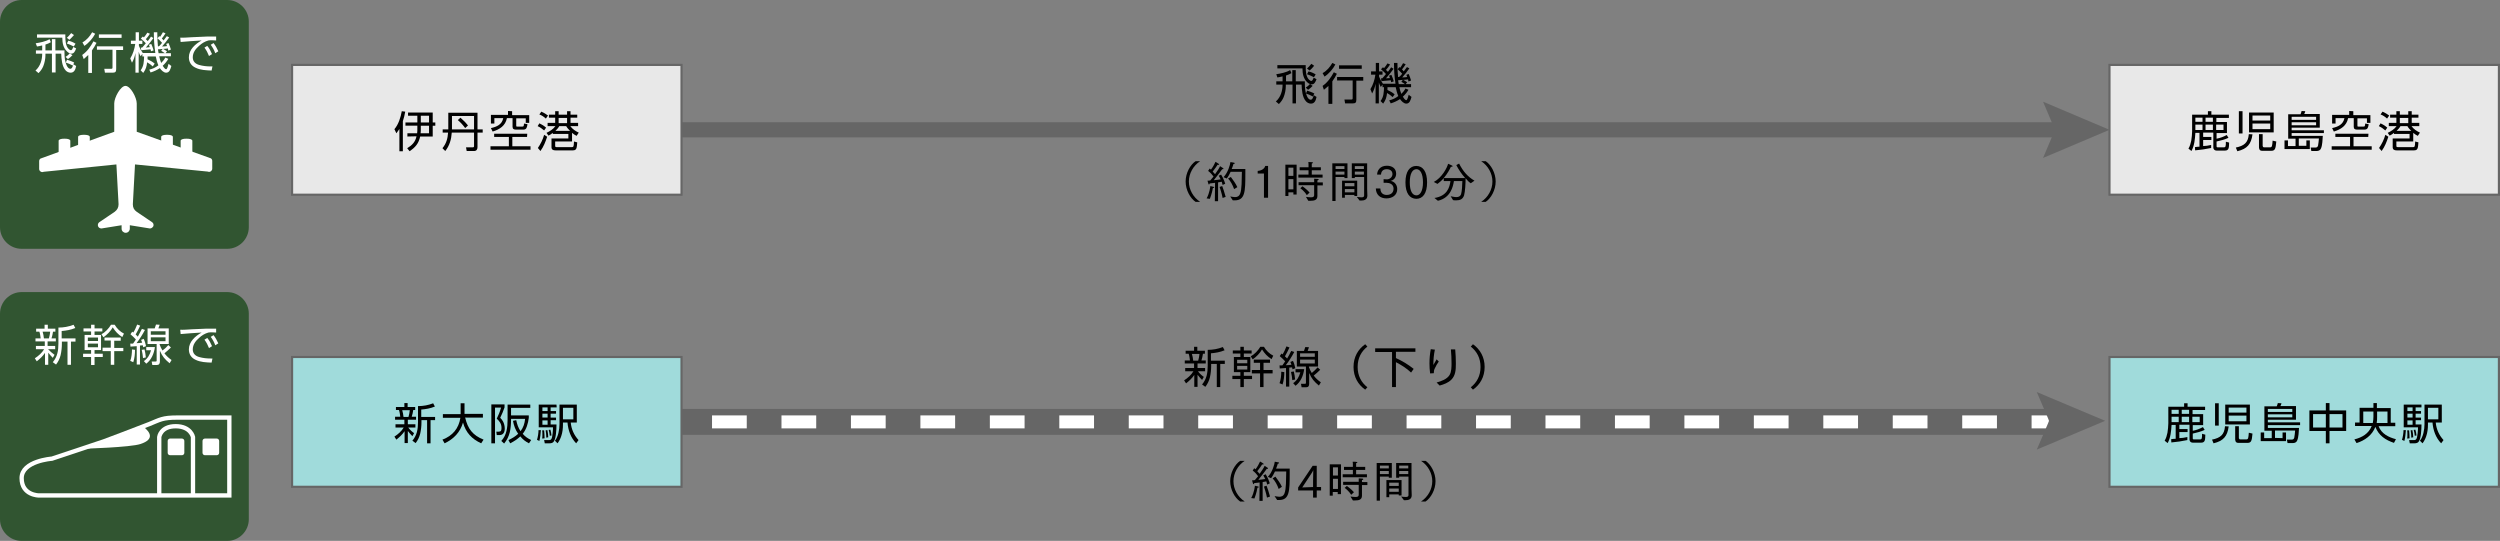 <?xml version="1.0" encoding="utf-8"?>
<svg version="1.1" id="base" xmlns="http://www.w3.org/2000/svg" xmlns:xlink="http://www.w3.org/1999/xlink" x="0px" y="0px" width="1155.5px" height="250px" preserveAspectRatio="xMinYMid" viewBox="0 0 1155.5 250" style="enable-background:new 0 0 1155.5 250;" xml:space="preserve">
<rect x="0" y="0" width="1155.5" height="250" fill="#808080" stroke="none"/>
<style type="text/css">
	.st0{fill:none;stroke:#666666;stroke-width:12;stroke-miterlimit:10;}
	.st1{fill:none;stroke:#FFFFFF;stroke-width:6;stroke-miterlimit:10;}
	.st2{fill:none;stroke:#FFFFFF;stroke-width:6;stroke-miterlimit:10;stroke-dasharray:16.051,16.051;}
	.st3{fill:#315531;}
	.st4{fill:#FFFFFF;}
	.st5{fill:none;stroke:#333333;stroke-width:2;stroke-miterlimit:10;}
	.st6{fill:none;stroke:#FFFFFF;stroke-width:2;stroke-miterlimit:10;}
	.st7{fill:#E8E8E8;stroke:#666666;stroke-miterlimit:10;}
	.st8{fill:none;stroke:#666666;stroke-width:7;stroke-miterlimit:10;}
	.st9{fill:#666666;}
	.st10{fill:#A0DBDB;stroke:#666666;stroke-miterlimit:10;}
</style>
<g>
	<line class="st0" x1="305" y1="195" x2="947" y2="195"/>
	<g>
		<g>
			<line class="st1" x1="305" y1="195" x2="313" y2="195"/>
			<line class="st2" x1="329.1" y1="195" x2="931" y2="195"/>
			<line class="st1" x1="939" y1="195" x2="947" y2="195"/>
		</g>
	</g>
	<g>
		<g>
			<path class="st3" d="M115,105c0,5.5-4.5,10-10,10H10c-5.5,0-10-4.5-10-10V10C0,4.5,4.5,0,10,0h95c5.5,0,10,4.5,10,10V105z"/>
		</g>
		<g>
			<path class="st4" d="M21,23.3h3v-5.2h1.6v5.2h4.2c0,0.3,0,0.7,0,1c0,2.1,0.2,4.2,1,5.9c0.4,0.9,1,1.6,1.7,1.6
				c0.9,0,1.2-1.4,1.4-2.1l1.3,0.8c-0.3,1.5-0.8,3.1-2.6,3.1c-0.9,0-1.8-0.5-2.3-1.1c-1.7-1.9-1.9-5.2-2-7.7h-2.6v8.7H24v-8.7h-3
				v0.8c0,1.6-0.4,3.5-1,5c-0.5,1.2-1.2,2.2-2.2,3.2l-1.4-1.2c2.3-2,3.1-5.1,3.1-7.7v-0.1h-2.9v-1.5h2.9V21
				c-0.8,0.2-1.6,0.4-2.4,0.5L16.5,20c2-0.3,4.6-0.8,6.4-1.9l0.6,1.4c-0.8,0.5-1.6,0.8-2.5,1.1V23.3z M33.5,25.5
				c-0.6,0.7-1.4,1.3-2.1,1.8l-1.1-1c0.8-0.5,1.4-1,2-1.7c-0.5-0.1-0.9-0.4-1.2-0.7c-1.9-1.7-2.3-4.1-2.3-6.5H17.1v-1.5h13.1
				c0,0.3,0,0.6,0,0.9c0,1.8,0.1,4.4,1.5,5.8c0.3,0.3,0.7,0.6,1.1,0.6c0.5,0,0.8-0.8,1.1-1.5l1.3,0.7c-0.5,1.3-1,2.4-2.2,2.4
				c-0.3,0-0.5,0-0.8-0.1L33.5,25.5z M33.6,30.3c-1.3-0.7-1.8-0.9-3.2-1.4l0.6-1.3c1.1,0.3,2.2,0.8,3.3,1.3L33.6,30.3z M34.1,21.5
				c-1.1-0.6-2.1-1-3.2-1.4l0.7-1.3c1.2,0.3,2.2,0.7,3.3,1.4L34.1,21.5z M32.1,18.4l-1.2-0.9c0.7-0.7,1.4-1.4,2-2.2l1.3,0.9
				C33.6,16.9,32.8,17.7,32.1,18.4z"/>
			<path class="st4" d="M38.7,27.3L38,25.4c2.3-1.6,3.9-3.9,5.2-6.3l1.4,0.7c-0.6,1.2-1.3,2.4-2.1,3.5v10.4h-1.7v-8.3
				C40.1,26,39.5,26.6,38.7,27.3z M39,21.2l-0.9-1.6c2-1.1,3.4-2.8,4.5-4.7l1.4,0.7C42.9,17.7,41,19.9,39,21.2z M56.9,23.1h-3.2V32
				c0,1.3-0.5,1.6-1.8,1.6h-3.4l-0.3-1.8h3.2c0.4,0,0.6-0.1,0.6-0.6V23h-7.2v-1.6h12.1V23.1z M56.2,17.5H45.7v-1.6h10.5V17.5z"/>
			<path class="st4" d="M74.9,19.8c-0.6-0.7-1.4-1.5-2.1-2.1l0.8-1c0.1,0.1,0.3,0.2,0.4,0.3c0.5-0.7,0.9-1.4,1.3-2.1l1.2,0.5
				c-0.5,0.8-1.1,1.7-1.7,2.4c0.3,0.3,0.6,0.6,0.8,0.9c0.5-0.7,1-1.3,1.5-2l1.1,0.6c-1,1.5-2.1,2.8-3.3,4.2c0.8,0,1.6-0.1,2.3-0.2
				c-0.1-0.4-0.3-0.7-0.4-1l1.1-0.4c0.4,0.9,0.8,2,1.1,3l-1.2,0.5c-0.1-0.3-0.1-0.7-0.2-1c-0.7,0.1-1.6,0.2-2.2,0.2
				c0.4,0.2,1.4,0.9,1.8,1.1l-0.7,0.9H79V26h-5.4c0.2,1.1,0.5,2.1,0.9,3.1c0.8-0.8,1.4-1.5,1.9-2.5l1.4,0.6
				c-0.7,1.2-1.5,2.2-2.6,3.2c0.3,0.5,1,1.6,1.6,1.6c0.5,0,0.9-1.7,1.1-2.5l1.3,1c-0.4,1.4-0.8,3.1-2.4,3.1c-1.2,0-2.3-1.2-2.9-2.1
				c-1.4,0.9-2.7,1.5-4.3,2L69,32.2c1.6-0.4,2.9-1,4.2-2c-0.6-1.4-0.9-2.6-1.2-4.1h-3.8c0,0.4,0,0.9,0,1.3c1.3,0.6,2.2,1.1,3.3,2
				l-0.9,1.3c-0.7-0.7-1.7-1.4-2.6-1.9c-0.2,1.9-0.6,3.3-1.8,4.9L65,32.5c1.5-2,1.5-4,1.6-6.4h-0.8v-1.2L65,26
				c-0.4-0.7-0.7-1.3-0.9-2.1v9.7h-1.5v-9.1c-0.3,1.6-0.8,3.1-1.6,4.5l-0.8-2c1.2-1.9,2-4.4,2.3-6.7h-2v-1.5h2.2v-3.9h1.5v3.9h1.6
				v1.5h-1.6v0.9c0.5,1.3,1,2.2,1.8,3.3l0,0h5.8c-0.5-3.2-0.7-6.4-0.7-9.6h1.6v0.6c0,2,0.1,4,0.3,5.9h0.4
				C73.9,21.1,74.4,20.4,74.9,19.8z M69.2,21.8c-0.1-0.4-0.2-0.7-0.4-1.1l1.1-0.4c0.5,1,0.8,2,1.1,3l-1.2,0.4
				c-0.1-0.3-0.1-0.6-0.2-0.9c-1.4,0.2-2.8,0.2-4.3,0.4L65.1,22c0.2,0,0.4,0,0.6,0c0.6-0.6,1.1-1.3,1.7-2c-0.7-0.8-1.5-1.5-2.3-2.2
				l0.9-0.9c0.2,0.1,0.3,0.2,0.5,0.4c0.6-0.7,1.1-1.4,1.6-2.2l1.2,0.5c-0.6,0.9-1.2,1.8-1.9,2.5c0.3,0.3,0.6,0.6,0.9,0.9
				c0.5-0.7,1.1-1.4,1.5-2.1l1.1,0.7c-0.9,1.3-2.5,3.3-3.5,4.4C67.9,21.9,68.6,21.9,69.2,21.8z M73,22.8c0.1,0.6,0.2,1.2,0.3,1.8
				h2.9c-0.5-0.4-1.2-0.8-1.7-1.1l0.7-0.9C74.4,22.7,73.7,22.8,73,22.8z"/>
			<path class="st4" d="M88.7,17.2c2.3-0.1,4.5-0.2,6.8-0.3c1.5,0,3,0,4.4,0v1.8c-0.7,0-1.4-0.1-2-0.1s-1,0-1.6,0.1
				c-1.7,0.5-3,1.3-4.3,2.5c-1.6,1.4-2.9,3.1-2.9,5.3c0,1.9,1.2,3,2.9,3.5c1.7,0.5,3.6,0.7,5.4,0.7c0.3,0,0.5,0,0.8,0l-0.4,1.9
				c-2.5-0.1-5.2-0.2-7.4-1.3c-2-0.9-3.1-2.6-3.1-4.8c0-3.6,3-6.2,5.9-7.8c-2.1,0.1-7.6,0.5-9.7,0.7l-0.2-2
				C84.6,17.5,86.8,17.3,88.7,17.2z M95.8,21.2c1,1.2,1.6,2.4,2.2,3.8l-1.4,0.9c-0.6-1.5-1.1-2.5-2.1-3.9L95.8,21.2z M98.7,19.9
				c1,1.3,1.5,2.3,2.2,3.8l-1.4,0.9c-0.6-1.6-1.1-2.5-2.1-3.9L98.7,19.9z"/>
		</g>
		<g>
			<g>
				<path class="st4" d="M63.2,60.9c0,0,0-10.4,0-13.1c0-2.7-2.9-8.1-5.2-8.1s-5.2,5.4-5.2,8.1c0,2.7,0,13.1,0,13.1L18.7,73.3
					c-0.4,0.3-0.6,0.7-0.6,1.2v3.6c0,0.5,0.3,1,0.7,1.2c0.4,0.3,0.9,0.3,1.4,0.1L53.8,76l1,18.4c0,1.5-0.6,2.6-1.8,3.5
					c-2.6,1.8-7.1,4.8-7.1,4.8c-0.6,0.4-0.8,1.2-0.6,1.8c0.2,0.7,0.9,1.1,1.6,1.1l9.3-1.5v1.6c0,1.1,0.9,1.9,1.9,1.9
					c1.1,0,1.9-0.9,1.9-1.9v-1.6l9.3,1.5c0.7,0,1.3-0.5,1.6-1.1c0.2-0.7,0-1.4-0.6-1.8c0,0-4.5-3-7.1-4.8c-1.3-0.9-1.8-2-1.8-3.5
					l1-18.4L96,79.3c0.5,0.2,1,0.2,1.4-0.1c0.4-0.3,0.7-0.7,0.7-1.2v-3.6c0-0.5-0.2-0.9-0.6-1.2L63.2,60.9z"/>
			</g>
			<path class="st4" d="M88.9,65v7.2h-5.4V65c0,0,0-0.9,2.7-0.9C88.9,64.1,88.9,65,88.9,65z"/>
			<path class="st4" d="M79.9,63.2v7.2h-5.4v-7.2c0,0,0-0.9,2.7-0.9C79.9,62.3,79.9,63.2,79.9,63.2z"/>
			<path class="st4" d="M27.1,65v7.2h5.4V65c0,0,0-0.9-2.7-0.9S27.1,65,27.1,65z"/>
			<path class="st4" d="M36.1,63.2v7.2h5.4v-7.2c0,0,0-0.9-2.7-0.9S36.1,63.2,36.1,63.2z"/>
		</g>
	</g>
	<g>
		<g>
			<path class="st3" d="M115,240c0,5.5-4.5,10-10,10H10c-5.5,0-10-4.5-10-10v-95c0-5.5,4.5-10,10-10h95c5.5,0,10,4.5,10,10V240z"/>
		</g>
		<g>
			<path class="st5" d="M96.3,193"/>
			<g>
				<path class="st6" d="M106,193v36H18c0,0-8,0-8-8s14-9,14-9l24-8c0,0,16-6,21-8s6-3,13-3C86,193,106,193,106,193z"/>
				<path class="st6" d="M73.6,229v-27c0,0,0.6-5,7.6-5s8,5,8,5v15.5V229"/>
				<g>
					<path class="st4" d="M85.2,209.3c0,0.6-0.5,1.1-1.1,1.1h-5.5c-0.6,0-1.1-0.5-1.1-1.1v-5.5c0-0.6,0.5-1.1,1.1-1.1h5.5
						c0.6,0,1.1,0.5,1.1,1.1V209.3z"/>
				</g>
				<g>
					<path class="st4" d="M101.3,209.3c0,0.6-0.5,1.1-1.1,1.1h-5.5c-0.6,0-1.1-0.5-1.1-1.1v-5.5c0-0.6,0.5-1.1,1.1-1.1h5.5
						c0.6,0,1.1,0.5,1.1,1.1V209.3z"/>
				</g>
				<path class="st4" d="M38.6,207.4c0,0,21.7-0.6,26.4-2.2c6.6-2.2,4.3-5.5,1.6-7.7"/>
			</g>
		</g>
		<g>
			<path class="st4" d="M25.2,164l-0.8,1.4c-0.8-0.8-1.4-1.5-2.1-2.4v5.6h-1.5v-5.5c-1.1,1.6-2.3,2.7-3.8,3.9l-0.9-1.4
				c1.7-1.1,3.3-2.5,4.3-4.2h-3.8v-1.5h4.1v-2.1h-4.3v-1.4h2.4c-0.1-0.9-0.3-2.3-0.6-3.1h-1.5v-1.4h3.9v-1.8h1.5v1.8h3.5v1.4h-1.1
				c-0.1,0.8-0.4,2.3-0.7,3.1h2v1.4H22v2.1h3.5v1.5h-3.3C23.2,162.4,24.2,163.3,25.2,164z M19.7,153.3c0.3,0.9,0.5,2.1,0.6,3.1h2.3
				c0.3-0.9,0.5-2.2,0.6-3.1H19.7z M28.5,153v3.4h6.4v1.5h-2.1v10.7h-1.6v-10.7h-2.6v1c0,1.7-0.2,3.6-0.6,5.3
				c-0.4,1.6-1.1,3-2.1,4.3l-1.5-1.1c2.1-2.5,2.6-5.3,2.6-8.6v-7.4c2.4,0,4.7-0.4,7-1.3l0.8,1.5C32.6,152.5,30.7,152.8,28.5,153z"/>
			<path class="st4" d="M47.3,153.2h-3.6v1.6h3v7h-3v1.7h3.8v1.5h-3.8v3.7h-1.6V165h-3.7v-1.5h3.7v-1.7h-3v-7h3v-1.6h-3.5v-1.4h3.5
				v-1.7h1.6v1.7h3.6V153.2z M40.6,156v1.6h4.7V156H40.6z M40.6,158.8v1.7h4.7v-1.7H40.6z M46.9,154.5c1.7-0.9,3.4-2.7,4.4-4.4H53
				c1,1.7,2.5,3.2,4.3,4.1l-0.8,1.6c-2-1.3-3.1-2.5-4.4-4.5c-0.8,1.6-2.8,3.6-4.3,4.6L46.9,154.5z M57,162.3h-4.2v6.3h-1.6v-6.3
				h-3.8v-1.6h3.8v-3.3h-2.9V156h7.5v1.5h-3v3.3H57V162.3z"/>
			<path class="st4" d="M61.6,167.4l-1.4-0.6c0.6-1.5,0.8-3.6,0.8-5.3l1.4,0.2C62.4,163.6,62.2,165.6,61.6,167.4z M65.6,152l1.4,0.5
				c-1.1,2.1-2.5,4.3-3.9,6.1c0.9,0,1.7-0.1,2.6-0.2c-0.1-0.4-0.3-0.9-0.5-1.3l1.2-0.5c0.5,1,0.9,2.3,1.1,3.4l-1.3,0.5
				c-0.1-0.3-0.1-0.6-0.2-0.9l-1.3,0.1v8.8h-1.5V160c-1,0.1-1.9,0.1-2.9,0.2l-0.1-1.4h0.5c0.3,0,0.5,0,0.8,0
				c0.4-0.6,0.9-1.2,1.3-1.9c-0.6-0.7-1.8-1.8-2.5-2.4l0.8-1.2c0.2,0.1,0.3,0.3,0.5,0.4c0.6-0.9,1.4-2.6,1.8-3.7l1.4,0.5
				c-0.5,1.1-1.5,3.1-2.1,4.1c0.3,0.3,0.7,0.6,1,1C64.3,154.4,65,153.2,65.6,152z M67.4,165.2l-1.3,0.3c-0.1-1.3-0.3-2.5-0.6-3.8
				l1.3-0.2C67.1,162.8,67.3,163.8,67.4,165.2z M67.6,168.1l-1.1-1.2c1.8-1.3,2.7-2.8,3.3-5h-2.2v-1.5h4
				C71.2,163.4,70,166.3,67.6,168.1z M77.8,159.5l1.2,1.1c-0.9,0.9-2,1.9-3,2.7c1,1.3,2,2.2,3.3,3.1l-0.9,1.5
				c-2.2-1.8-3.4-3.2-4.5-5.8v5c0,1-0.4,1.6-1.4,1.6h-2.1l-0.3-1.6h1.7c0.6,0,0.6-0.2,0.6-0.5V159h-4.2v-7.2h3.3
				c0.2-0.6,0.4-1.2,0.6-1.8l1.7,0.1c-0.2,0.6-0.4,1.2-0.6,1.7H78v7.2h-4.2v0.3c0.4,1,0.7,1.8,1.3,2.7
				C76.4,161,76.7,160.7,77.8,159.5z M69.7,153.1v1.6h6.8v-1.6H69.7z M69.7,155.9v1.8h6.8v-1.8H69.7z"/>
			<path class="st4" d="M88.7,152.2c2.3-0.1,4.5-0.2,6.8-0.3c1.5,0,3,0,4.4,0v1.8c-0.7,0-1.4-0.1-2-0.1s-1,0-1.6,0.1
				c-1.7,0.5-3,1.3-4.3,2.5c-1.6,1.4-2.9,3.1-2.9,5.3c0,1.9,1.2,3,2.9,3.5c1.7,0.5,3.6,0.7,5.4,0.7c0.3,0,0.5,0,0.8,0l-0.4,1.9
				c-2.5-0.1-5.2-0.2-7.4-1.3c-2-0.9-3.1-2.6-3.1-4.8c0-3.6,3-6.2,5.9-7.8c-2.1,0.1-7.6,0.5-9.7,0.7l-0.2-2
				C84.6,152.5,86.8,152.3,88.7,152.2z M95.8,156.2c1,1.2,1.6,2.4,2.2,3.8l-1.4,0.9c-0.6-1.5-1.1-2.5-2.1-3.9L95.8,156.2z
				 M98.7,154.9c1,1.3,1.5,2.3,2.2,3.8l-1.4,0.9c-0.6-1.6-1.1-2.5-2.1-3.9L98.7,154.9z"/>
		</g>
	</g>
	<rect x="135" y="30" class="st7" width="180" height="60"/>
	<g>
		<path d="M186.2,69.9h-1.6V59.6c-0.5,0.8-0.9,1.3-1.4,2l-0.9-1.9c1.9-2.2,2.9-5.5,3.4-8.3l1.6,0.2c-0.3,1.6-0.6,2.9-1.1,4.4V69.9z
			 M188.3,63.1v-1.5h4.5c0.1-0.8,0.1-1.4,0.1-2.2v-1.3h-5.5v-1.5h5.5v-3.1h-4.3V52H200v4.6h1.2v1.5H200v5h-5.8
			c-0.7,3.2-2.2,5-4.9,6.8l-1.1-1.4c2.2-1.3,3.8-2.9,4.3-5.5L188.3,63.1L188.3,63.1z M194.5,59.4c0,0.8,0,1.4-0.1,2.2h3.9v-3.5h-3.8
			L194.5,59.4L194.5,59.4z M194.5,56.6h3.8v-3.1h-3.8V56.6z"/>
		<path d="M223.1,59.8v1.5h-2.4V68c0,1.1-0.5,1.8-1.6,1.8h-3.4l-0.3-1.7h3c0.5,0,0.7-0.1,0.7-0.6v-6.2h-10.3c-0.2,3.1-1,6-3,8.5
			l-1.3-1.3c1.8-2.2,2.4-4.4,2.6-7.2h-2.5v-1.5h2.6v-7.7h13.5v7.7H223.1z M219.1,53.6h-10.2v6.2h10.2V53.6z M212.8,54.4
			c1.4,1.2,2.4,2.2,3.5,3.6l-1.3,1.2c-1-1.4-2.1-2.6-3.4-3.7L212.8,54.4z"/>
		<path d="M243.6,63.3h-6.8v4.3h8.4v1.6h-18.5v-1.6h8.5v-4.3h-6.8v-1.5h15.3L243.6,63.3L243.6,63.3z M236.7,51.4v1.8h7.9v3.6H243
			v-2.1h-4.4V58c0,0.4,0,0.5,0.4,0.5h2.4c0.6,0,0.7-0.1,0.8-1.4l1.6,0.3c-0.2,1.4-0.4,2.5-1.9,2.5h-3.5c-0.9,0-1.5-0.3-1.5-1.3v-4
			h-2.6c-0.7,3.5-3.3,5.2-6.6,6.2l-0.8-1.6c2.7-0.6,5.1-1.6,5.7-4.6h-4.1v2.5h-1.6v-4h7.9v-1.8L236.7,51.4L236.7,51.4z"/>
		<path d="M252.4,59l-0.9,1.3c-0.9-0.8-1.9-1.5-3-2l0.8-1.3C250.4,57.5,251.5,58.2,252.4,59z M249.8,69.8l-1.2-1.4
			c1.3-1.9,2.3-3.9,2.9-6.1l1.4,0.9C252.1,65.6,251.3,67.7,249.8,69.8z M253.3,53.4l-1,1.4c-0.9-0.8-1.9-1.5-3-1.9l0.9-1.3
			C251.3,52.1,252.4,52.7,253.3,53.4z M253.5,62.7l-0.9-1.3c1.5-0.7,3.1-1.7,4.1-3.1h-3.6v-1.5h3.5v-2.4h-2.9V53h2.9v-1.6h1.6V53
			h3.9v-1.6h1.6V53h3.1v1.4h-3.1v2.4h3.5v1.5h-3.6c1,1.4,2.4,2.3,3.9,3l-1,1.5c-0.8-0.4-1.4-0.8-2.1-1.4v4h-7.8v2.1
			c0,0.4,0.3,0.5,0.7,0.5h7c0.5,0,0.7-0.1,0.8-0.6c0.1-0.2,0.1-0.5,0.2-2l1.5,0.4c-0.2,2.7-0.3,3.7-2,3.7h-8.1c-1,0-1.8-0.3-1.8-1.5
			v-4h7.8v-2.1h-7.2v-0.5C254.9,61.9,254.3,62.3,253.5,62.7z M263.5,60.5c-0.7-0.7-1.3-1.3-1.8-2.2h-3.2c-0.5,0.9-1.1,1.5-1.8,2.2
			H263.5z M258.2,54.5v2.4h3.9v-2.4H258.2z"/>
	</g>
	<rect x="975" y="30" class="st7" width="180" height="60"/>
	<g>
		<path d="M1022,67v1.4c-2.4,0.5-4.9,0.9-7.4,1.1l-0.1-1.5c0.7-0.1,1.4-0.2,2.1-0.2v-6.4h-1.9c-0.2,3-0.4,5.7-1.8,8.4l-1.4-1.1
			c0.7-1.2,1-2.3,1.3-3.7c0.2-1.4,0.4-3,0.4-4.4V53h7.3v-1.6h1.6V53h8.1v1.5h-5.8v1.9h4.9v5.1h-4.8v2.6c1.7-0.3,3.2-0.9,4.7-1.7
			l0.8,1.3c-1.7,0.8-3.7,1.3-5.5,1.7v2.2c0,0.4,0.2,0.5,0.6,0.5h2.7c0.9,0,1-0.4,1-2.6l1.5,0.4c-0.1,2,0.1,3.7-1.9,3.7h-3.9
			c-0.8,0-1.5-0.5-1.5-1.4v-6.9h-4.7v2h3.8v1.4h-3.8v2.8C1019.4,67.5,1020.7,67.3,1022,67z M1014.7,54.4v1.9h3.3v-1.9H1014.7z
			 M1014.7,57.6v2.5h3.3v-2.5H1014.7z M1019.4,54.4v1.9h3.4v-1.9H1019.4z M1019.4,57.6v2.5h3.4v-2.5H1019.4z M1024.3,57.6v2.5h3.4
			v-2.5H1024.3z"/>
		<path d="M1034.1,69.9l-0.7-1.7c3.8-0.8,5.7-2.2,6-6.2l1.7,0.1C1040.5,66.7,1038.6,68.8,1034.1,69.9z M1034.8,61.7V51.4h1.7v10.3
			H1034.8z M1050.9,52v9.2h-11.4V52H1050.9z M1041.1,53.4v2.3h8.2v-2.3H1041.1z M1041.1,57.1v2.6h8.2v-2.6H1041.1z M1045.9,67.6
			c0,0.5,0.4,0.5,0.7,0.5h2.6c1,0,1-0.7,1.2-3.1l1.7,0.4c-0.3,3.5-0.6,4.3-2.4,4.3h-3.9c-0.4,0-0.9,0-1.2-0.3
			c-0.3-0.2-0.5-0.8-0.5-1.2V62h1.7v5.6H1045.9z"/>
		<path d="M1066,67.5v-2.6h1.6v4h-11.7v-4h1.6v2.6h3.5v-3.4h-3.4V52.8h5.7c0.2-0.4,0.4-1,0.5-1.5l1.7,0.1c-0.1,0.4-0.3,1-0.5,1.3
			h7.2V59h-13v1.2h14.9v1.3h-14.9v1.3h14.4c-0.1,1.6-0.2,4.3-0.8,5.7c-0.3,0.9-1.1,1.3-2.1,1.3h-2.4l-0.3-1.6h2.1
			c0.7,0,1.1-0.2,1.3-0.9c0.2-0.8,0.3-2.4,0.4-3.3h-9.3v3.4h3.5V67.5z M1059.2,54v1.4h11.3V54H1059.2z M1059.2,56.5v1.4h11.3v-1.4
			H1059.2z"/>
		<path d="M1094.6,63.3h-6.8v4.3h8.4v1.6h-18.5v-1.6h8.5v-4.3h-6.8v-1.5h15.3L1094.6,63.3L1094.6,63.3z M1087.7,51.4v1.8h7.9v3.6
			h-1.6v-2.1h-4.4V58c0,0.4,0,0.5,0.4,0.5h2.4c0.6,0,0.7-0.1,0.8-1.4l1.6,0.3c-0.2,1.4-0.4,2.5-1.9,2.5h-3.5c-0.9,0-1.5-0.3-1.5-1.3
			v-4h-2.6c-0.7,3.5-3.3,5.2-6.6,6.2l-0.8-1.6c2.7-0.6,5.1-1.6,5.7-4.6h-4.1v2.5h-1.6v-4h7.9v-1.8L1087.7,51.4L1087.7,51.4z"/>
		<path d="M1103.4,59l-0.9,1.3c-0.9-0.8-1.9-1.5-3-2l0.8-1.3C1101.4,57.5,1102.5,58.2,1103.4,59z M1100.8,69.8l-1.2-1.4
			c1.3-1.9,2.3-3.9,2.9-6.1l1.4,0.9C1103.1,65.6,1102.3,67.7,1100.8,69.8z M1104.3,53.4l-1,1.4c-0.9-0.8-1.9-1.5-3-1.9l0.9-1.3
			C1102.3,52.1,1103.4,52.7,1104.3,53.4z M1104.5,62.7l-0.9-1.3c1.5-0.7,3.1-1.7,4.1-3.1h-3.6v-1.5h3.5v-2.4h-2.9V53h2.9v-1.6h1.6
			V53h3.9v-1.6h1.6V53h3.1v1.4h-3.1v2.4h3.5v1.5h-3.6c1,1.4,2.4,2.3,3.9,3l-1,1.5c-0.8-0.4-1.4-0.8-2.1-1.4v4h-7.8v2.1
			c0,0.4,0.3,0.5,0.7,0.5h7c0.5,0,0.7-0.1,0.8-0.6c0.1-0.2,0.1-0.5,0.2-2l1.5,0.4c-0.2,2.7-0.3,3.7-2,3.7h-8.1c-1,0-1.8-0.3-1.8-1.5
			v-4h7.8v-2.1h-7.2v-0.5C1105.9,61.9,1105.3,62.3,1104.5,62.7z M1114.5,60.5c-0.7-0.7-1.3-1.3-1.8-2.2h-3.2
			c-0.5,0.9-1.1,1.5-1.8,2.2H1114.5z M1109.2,54.5v2.4h3.9v-2.4H1109.2z"/>
	</g>
	<g>
		<g>
			<line class="st8" x1="315" y1="60" x2="954.1" y2="60"/>
			<g>
				<polygon class="st9" points="944.3,73 949.8,60 944.3,47 975,60 				"/>
			</g>
		</g>
	</g>
	<rect x="135" y="165" class="st10" width="180" height="60"/>
	<g>
		<path d="M191.4,200.2l-0.8,1.4c-0.8-0.8-1.4-1.5-2.1-2.4v5.6H187v-5.5c-1.1,1.6-2.3,2.7-3.8,3.9l-0.9-1.4c1.7-1.1,3.3-2.5,4.3-4.2
			h-3.8v-1.5h4.1V194h-4.3v-1.4h2.4c-0.1-0.9-0.3-2.3-0.6-3.1H183v-1.4h3.9v-1.8h1.5v1.8h3.5v1.4H191c-0.1,0.8-0.4,2.3-0.7,3.1h2
			v1.4h-3.8v2.1h3.5v1.5h-3.3C189.4,198.6,190.4,199.5,191.4,200.2z M185.9,189.6c0.3,0.9,0.5,2.1,0.6,3.1h2.3
			c0.3-0.9,0.5-2.2,0.6-3.1H185.9z M194.7,189.3v3.4h6.4v1.5H199v10.7h-1.6v-10.7h-2.6v1c0,1.7-0.2,3.6-0.6,5.3
			c-0.4,1.6-1.1,3-2.1,4.3l-1.5-1.1c2.1-2.5,2.6-5.3,2.6-8.6v-7.4c2.4,0,4.7-0.4,7-1.3l0.8,1.5C198.8,188.8,196.9,189.1,194.7,189.3
			z"/>
		<path d="M212.9,186.4h1.8v4.9h8.5v1.7H215c1.2,5.2,3.5,8.2,8.5,10.2l-1.1,1.7c-4.3-2-7.1-4.9-8.4-9.6c-1.3,4.5-4.3,7.6-8.5,9.6
			l-1-1.7c4.7-1.8,7.5-5.1,8.3-10.1h-8.1v-1.7h8.2V186.4z"/>
		<path d="M233.2,186.9v1.4c-0.7,2.1-1.1,2.8-2,4.8c0.5,0.5,0.9,1,1.3,1.7c0.5,0.9,0.8,2.2,0.8,3.3c0,1.7-0.7,3-2.5,3h-1.2l-0.2-1.6
			h1.2c1,0,1.2-0.6,1.2-1.7c0-1.9-0.9-3.1-2.2-4.3c0.8-1.6,1.5-3.3,2-5.1h-2.8v16.5h-1.7v-18L233.2,186.9L233.2,186.9z M245.5,203.4
			l-1,1.5c-1.6-0.8-2.9-1.8-4-3.2c-1.4,1.3-2.9,2.3-4.7,3.2l-0.8-1.5c1.7-0.8,3.1-1.6,4.5-2.9c-1.3-1.8-2-3.8-2.4-6l1.5-0.3
			c0.4,1.9,0.9,3.5,2,5.1c1.3-1.7,1.9-3.6,2.1-5.7h-6.5v0.4c0,4-0.5,7.8-3.2,11l-1.3-1.2c2.5-2.7,2.9-6.3,2.9-9.8v-7h10.5v1.5h-8.9
			v3.5h8.2v1.1c-0.3,2.6-1.1,5.3-2.8,7.4C242.7,201.8,243.9,202.6,245.5,203.4z"/>
		<path d="M248.2,203.3c0.4-1.3,0.7-3.1,0.7-4.5h1.1c-0.1,1.4-0.3,3.6-0.7,5L248.2,203.3z M257.3,188.3h-2.8v1.7h2.5v1.2h-2.5v1.8
			h2.5v1.2h-2.5v2h2.7v0.4c0,1.7-0.2,6-1.2,7.4c-0.4,0.7-1.2,0.9-2,0.9h-2.2l-0.3-1.5h2.3c0.5,0,0.8-0.1,1.1-0.6
			c0.5-0.9,0.7-4.1,0.7-5.3H249V187h8.2L257.3,188.3L257.3,188.3z M250.6,202.7c0.1-0.6,0.1-1.2,0.1-1.7c0-0.7,0-1.4-0.1-2.1h0.9
			c0.1,1.4,0.2,2.3,0.2,3.7L250.6,202.7z M250.7,188.3v1.7h2.4v-1.7H250.7z M250.7,191.2v1.8h2.4v-1.8H250.7z M250.7,194.3v2h2.4v-2
			H250.7z M252.5,202.3c0-1.1-0.1-2.3-0.3-3.4l0.8-0.1c0.2,1.1,0.4,2.2,0.4,3.3L252.5,202.3z M254.1,201.4c-0.1-0.9-0.2-1.8-0.5-2.7
			l0.8-0.1c0.3,0.9,0.4,1.8,0.5,2.7L254.1,201.4z M266.6,187v8.3h-2.8c0.3,3.1,1.5,5.8,3.6,8.1l-1.1,1.5c-2.5-2.6-3.7-6-4-9.6h-2.1
			v0.9c0,1.8-0.2,3.7-0.8,5.4c-0.4,1.2-0.9,2.2-1.7,3.3l-1.2-1.2c1.5-1.8,2.1-5.2,2.1-7.6V187H266.6z M260.2,188.5v5.3h4.8v-5.3
			H260.2z"/>
	</g>
	<rect x="975" y="165" class="st10" width="180" height="60"/>
	<g>
		<path d="M1011,202v1.4c-2.4,0.5-4.9,0.9-7.4,1.1l-0.1-1.5c0.7-0.1,1.4-0.2,2.1-0.2v-6.4h-1.9c-0.2,3-0.4,5.7-1.8,8.4l-1.4-1.1
			c0.7-1.2,1-2.3,1.3-3.7c0.2-1.4,0.4-3,0.4-4.4V188h7.3v-1.6h1.6v1.6h8.1v1.5h-5.8v1.9h4.9v5.1h-4.8v2.6c1.7-0.3,3.2-0.9,4.7-1.7
			l0.8,1.3c-1.7,0.8-3.7,1.3-5.5,1.7v2.2c0,0.4,0.2,0.5,0.6,0.5h2.7c0.9,0,1-0.4,1-2.6l1.5,0.4c-0.1,2,0.1,3.7-1.9,3.7h-3.9
			c-0.8,0-1.5-0.5-1.5-1.4v-6.9h-4.7v2h3.8v1.4h-3.8v2.8C1008.4,202.5,1009.7,202.3,1011,202z M1003.7,189.4v1.9h3.3v-1.9H1003.7z
			 M1003.7,192.6v2.5h3.3v-2.5H1003.7z M1008.4,189.4v1.9h3.4v-1.9H1008.4z M1008.4,192.6v2.5h3.4v-2.5H1008.4z M1013.3,192.6v2.5
			h3.4v-2.5H1013.3z"/>
		<path d="M1023.1,204.9l-0.7-1.7c3.8-0.8,5.7-2.2,6-6.2l1.7,0.1C1029.5,201.7,1027.6,203.8,1023.1,204.9z M1023.8,196.7v-10.3h1.7
			v10.3H1023.8z M1039.9,187v9.2h-11.4V187H1039.9z M1030.1,188.4v2.3h8.2v-2.3H1030.1z M1030.1,192.1v2.6h8.2v-2.6H1030.1z
			 M1034.9,202.6c0,0.5,0.4,0.5,0.7,0.5h2.6c1,0,1-0.7,1.2-3.1l1.7,0.4c-0.3,3.5-0.6,4.3-2.4,4.3h-3.9c-0.4,0-0.9,0-1.2-0.3
			c-0.3-0.2-0.5-0.8-0.5-1.2V197h1.7v5.6H1034.9z"/>
		<path d="M1055,202.5v-2.6h1.6v4h-11.7v-4h1.6v2.6h3.5v-3.4h-3.4v-11.3h5.7c0.2-0.4,0.4-1,0.5-1.5l1.7,0.1c-0.1,0.4-0.3,1-0.5,1.3
			h7.2v6.3h-13v1.2h14.9v1.3h-14.9v1.3h14.4c-0.1,1.6-0.2,4.3-0.8,5.7c-0.3,0.9-1.1,1.3-2.1,1.3h-2.4l-0.3-1.6h2.1
			c0.7,0,1.1-0.2,1.3-0.9c0.2-0.8,0.3-2.4,0.4-3.3h-9.3v3.4L1055,202.5L1055,202.5z M1048.2,189v1.4h11.3V189H1048.2z M1048.2,191.5
			v1.4h11.3v-1.4H1048.2z"/>
		<path d="M1075,189.7v-3.4h1.7v3.4h7.7v9.5h-7.7v5.7h-1.7v-5.7h-7.6v-9.5H1075z M1069.1,191.4v6.2h5.9v-6.2H1069.1z M1076.7,191.4
			v6.2h6v-6.2H1076.7z"/>
		<path d="M1097,186.3h1.6v2.3h6.4v6.8h2.1v1.6h-7.7c1.3,3.5,4.6,5.1,8,6l-0.9,1.7c-3.9-1.3-7.1-3.4-8.6-7.4
			c-1.5,3.9-4.9,6.3-8.7,7.5l-1-1.7c3.5-0.9,6.6-2.6,8-6.2h-7.7v-1.6h2.1v-6.8h6.4L1097,186.3L1097,186.3z M1092.3,190.2v5.3h4.4
			c0.2-1,0.3-1.9,0.3-2.9v-2.4L1092.3,190.2L1092.3,190.2z M1098.7,192.6c0,1,0,1.9-0.2,2.9h5v-5.3h-4.8V192.6z"/>
		<path d="M1110.2,203.3c0.4-1.3,0.7-3.1,0.7-4.5h1.1c-0.1,1.4-0.3,3.6-0.7,5L1110.2,203.3z M1119.3,188.3h-2.8v1.7h2.5v1.2h-2.5
			v1.8h2.5v1.2h-2.5v2h2.7v0.4c0,1.7-0.2,6-1.2,7.4c-0.4,0.7-1.2,0.9-2,0.9h-2.2l-0.3-1.5h2.3c0.5,0,0.8-0.1,1.1-0.6
			c0.5-0.9,0.7-4.1,0.7-5.3h-6.6V187h8.2v1.3H1119.3z M1112.6,202.7c0.1-0.6,0.1-1.2,0.1-1.7c0-0.7,0-1.4-0.1-2.1h0.9
			c0.1,1.4,0.2,2.3,0.2,3.7L1112.6,202.7z M1112.7,188.3v1.7h2.4v-1.7H1112.7z M1112.7,191.2v1.8h2.4v-1.8H1112.7z M1112.7,194.3v2
			h2.4v-2H1112.7z M1114.5,202.3c0-1.1-0.1-2.3-0.3-3.4l0.8-0.1c0.2,1.1,0.4,2.2,0.4,3.3L1114.5,202.3z M1116.1,201.4
			c-0.1-0.9-0.2-1.8-0.5-2.7l0.8-0.1c0.3,0.9,0.4,1.8,0.5,2.7L1116.1,201.4z M1128.6,187v8.3h-2.8c0.3,3.1,1.5,5.8,3.6,8.1l-1.1,1.5
			c-2.5-2.6-3.7-6-4-9.6h-2.1v0.9c0,1.8-0.2,3.7-0.8,5.4c-0.4,1.2-0.9,2.2-1.7,3.3l-1.2-1.2c1.5-1.8,2.1-5.2,2.1-7.6V187H1128.6z
			 M1122.2,188.5v5.3h4.8v-5.3H1122.2z"/>
	</g>
	<g>
		<g>
			<polygon class="st9" points="941.4,207.8 947.1,194.5 941.4,181.2 973,194.5 			"/>
		</g>
	</g>
	<g>
		<path d="M594.2,37.6h3.1v-5.2h1.6v5.2h4.2c0,0.3,0,0.7,0,1c0,2.1,0.2,4.2,1,5.9c0.4,0.9,1,1.6,1.7,1.6c0.9,0,1.2-1.4,1.4-2.1
			l1.3,0.8c-0.3,1.5-0.8,3.1-2.6,3.1c-0.9,0-1.8-0.5-2.3-1.1c-1.7-1.9-1.9-5.2-2-7.7H599v8.7h-1.6v-8.7h-3.1v0.8c0,1.6-0.4,3.5-1,5
			c-0.5,1.2-1.2,2.2-2.2,3.2l-1.4-1.2c2.3-2,3.1-5.1,3.1-7.7v-0.1h-2.9v-1.5h2.9v-2.3c-0.8,0.2-1.6,0.4-2.4,0.5l-0.5-1.5
			c2-0.3,4.6-0.8,6.4-1.9l0.6,1.4c-0.8,0.5-1.6,0.8-2.5,1.1v2.7H594.2z M606.7,39.7c-0.6,0.7-1.4,1.3-2.1,1.8l-1.1-1
			c0.8-0.5,1.4-1,2-1.7c-0.5-0.1-0.9-0.4-1.2-0.7c-1.9-1.7-2.3-4.1-2.3-6.5h-11.6v-1.5h13.1c0,0.3,0,0.6,0,0.9
			c0,1.8,0.1,4.4,1.5,5.8c0.3,0.3,0.7,0.6,1.1,0.6c0.5,0,0.8-0.8,1.1-1.5l1.3,0.7c-0.5,1.3-1,2.4-2.2,2.4c-0.3,0-0.5,0-0.8-0.1
			L606.7,39.7z M606.8,44.6c-1.3-0.7-1.8-0.9-3.2-1.4l0.6-1.3c1.1,0.3,2.2,0.8,3.3,1.3L606.8,44.6z M607.3,35.7
			c-1.1-0.6-2.1-1-3.2-1.4l0.7-1.3c1.2,0.3,2.2,0.7,3.3,1.4L607.3,35.7z M605.3,32.6l-1.2-0.9c0.7-0.7,1.4-1.4,2-2.2l1.3,0.9
			C606.8,31.2,606,32,605.3,32.6z"/>
		<path d="M611.9,41.5l-0.6-1.8c2.3-1.6,3.9-3.9,5.2-6.3l1.4,0.7c-0.6,1.2-1.3,2.4-2.1,3.5V48H614v-8.3
			C613.3,40.3,612.7,40.9,611.9,41.5z M612.2,35.4l-0.9-1.6c2-1.1,3.4-2.8,4.5-4.7l1.4,0.7C616.1,31.9,614.2,34.1,612.2,35.4z
			 M630.1,37.3h-3.2v8.9c0,1.3-0.5,1.6-1.8,1.6h-3.4l-0.3-1.8h3.2c0.4,0,0.6-0.1,0.6-0.6v-8.2H618v-1.6h12.1V37.3z M629.4,31.8
			h-10.5v-1.6h10.5V31.8z"/>
		<path d="M648.1,34.1c-0.6-0.7-1.4-1.5-2.1-2.1l0.8-1c0.1,0.1,0.3,0.2,0.4,0.3c0.5-0.7,0.9-1.4,1.3-2.1l1.2,0.5
			c-0.5,0.8-1.1,1.7-1.7,2.4c0.3,0.3,0.6,0.6,0.8,0.9c0.5-0.7,1-1.3,1.5-2l1.1,0.6c-1,1.5-2.1,2.8-3.3,4.2c0.8,0,1.6-0.1,2.3-0.2
			c-0.1-0.4-0.3-0.7-0.4-1l1.1-0.4c0.4,0.9,0.8,2,1.1,3l-1.2,0.5c-0.1-0.3-0.1-0.7-0.2-1c-0.7,0.1-1.6,0.2-2.2,0.2
			c0.4,0.2,1.4,0.9,1.8,1.1l-0.7,0.9h2.5v1.4h-5.4c0.2,1.1,0.5,2.1,0.9,3.1c0.8-0.8,1.4-1.5,1.9-2.5l1.4,0.6
			c-0.7,1.2-1.5,2.2-2.6,3.2c0.3,0.5,1,1.6,1.6,1.6c0.5,0,0.9-1.7,1.1-2.5l1.3,1c-0.4,1.4-0.8,3.1-2.4,3.1c-1.2,0-2.3-1.2-2.9-2.1
			c-1.4,0.9-2.7,1.5-4.3,2l-0.7-1.4c1.6-0.4,2.9-1,4.2-2c-0.6-1.4-0.9-2.6-1.2-4.1h-3.8c0,0.4,0,0.9,0,1.3c1.3,0.6,2.2,1.1,3.3,2
			l-0.9,1.3c-0.7-0.7-1.7-1.4-2.6-1.9c-0.2,1.9-0.6,3.3-1.8,4.9l-1.2-1.2c1.5-2,1.5-4,1.6-6.4H639v-1.2l-0.8,1.1
			c-0.4-0.7-0.7-1.3-0.9-2.1v9.7h-1.5v-9.1c-0.3,1.6-0.8,3.1-1.6,4.5l-0.8-2c1.2-1.9,2-4.4,2.3-6.7h-2V33h2.2v-3.9h1.5V33h1.6v1.5
			h-1.6v0.9c0.5,1.3,1,2.2,1.8,3.3l0,0h5.8c-0.5-3.2-0.7-6.4-0.7-9.6h1.6v0.6c0,2,0.1,4,0.3,5.9h0.4
			C647.1,35.3,647.6,34.7,648.1,34.1z M642.4,36.1c-0.1-0.4-0.2-0.7-0.4-1.1l1.1-0.4c0.5,1,0.8,2,1.1,3L643,38
			c-0.1-0.3-0.1-0.6-0.2-0.9c-1.4,0.2-2.8,0.2-4.3,0.4l-0.2-1.3c0.2,0,0.4,0,0.6,0c0.6-0.6,1.1-1.3,1.7-2c-0.7-0.8-1.5-1.5-2.3-2.2
			l0.9-0.9c0.2,0.1,0.3,0.2,0.5,0.4c0.6-0.7,1.1-1.4,1.6-2.2l1.2,0.5c-0.6,0.9-1.2,1.8-1.9,2.5c0.3,0.3,0.6,0.6,0.9,0.9
			c0.5-0.7,1.1-1.4,1.5-2.1l1.1,0.7c-0.9,1.3-2.5,3.3-3.5,4.4C641.1,36.2,641.8,36.1,642.4,36.1z M646.2,37.1
			c0.1,0.6,0.2,1.2,0.3,1.8h2.9c-0.5-0.4-1.2-0.8-1.7-1.1l0.7-0.9C647.6,37,646.9,37,646.2,37.1z"/>
	</g>
	<g>
		<path d="M556.4,174.2l-0.8,1.4c-0.8-0.8-1.4-1.5-2.1-2.4v5.6H552v-5.5c-1.1,1.6-2.3,2.7-3.8,3.9l-0.9-1.4c1.7-1.1,3.3-2.5,4.3-4.2
			h-3.8v-1.5h4.1V168h-4.3v-1.4h2.4c-0.1-0.9-0.3-2.3-0.6-3.1H548v-1.4h3.9v-1.8h1.5v1.8h3.5v1.4H556c-0.1,0.8-0.4,2.3-0.7,3.1h2
			v1.4h-3.8v2.1h3.5v1.5h-3.3C554.4,172.6,555.4,173.5,556.4,174.2z M550.9,163.6c0.3,0.9,0.5,2.1,0.6,3.1h2.3
			c0.3-0.9,0.5-2.2,0.6-3.1H550.9z M559.7,163.3v3.4h6.4v1.5H564v10.7h-1.6v-10.7h-2.6v1c0,1.7-0.2,3.6-0.6,5.3
			c-0.4,1.6-1.1,3-2.1,4.3l-1.5-1.1c2.1-2.5,2.6-5.3,2.6-8.6v-7.4c2.4,0,4.7-0.4,7-1.3l0.8,1.5C563.8,162.8,561.9,163.1,559.7,163.3
			z"/>
		<path d="M578.5,163.4h-3.6v1.6h3v7h-3v1.7h3.8v1.5h-3.8v3.7h-1.6v-3.7h-3.7v-1.5h3.7V172h-3v-7h3v-1.6h-3.5V162h3.5v-1.7h1.6v1.7
			h3.6V163.4z M571.8,166.3v1.6h4.7v-1.6H571.8z M571.8,169.1v1.7h4.7v-1.7H571.8z M578.1,164.7c1.7-0.9,3.4-2.7,4.4-4.4h1.7
			c1,1.7,2.5,3.2,4.3,4.1l-0.8,1.6c-2-1.3-3.1-2.5-4.4-4.5c-0.8,1.6-2.8,3.6-4.3,4.6L578.1,164.7z M588.2,172.6H584v6.3h-1.6v-6.3
			h-3.8V171h3.8v-3.3h-2.9v-1.5h7.5v1.5h-3v3.3h4.2V172.6z"/>
		<path d="M592.8,177.7l-1.4-0.6c0.6-1.5,0.8-3.6,0.8-5.3l1.4,0.2C593.6,173.8,593.4,175.9,592.8,177.7z M596.8,162.2l1.4,0.5
			c-1.1,2.1-2.5,4.3-3.9,6.1c0.9,0,1.7-0.1,2.6-0.2c-0.1-0.4-0.3-0.9-0.5-1.3l1.2-0.5c0.5,1,0.9,2.3,1.1,3.4l-1.3,0.5
			c-0.1-0.3-0.1-0.6-0.2-0.9l-1.3,0.1v8.8h-1.5v-8.6c-1,0.1-1.9,0.1-2.9,0.2l-0.1-1.4h0.5c0.3,0,0.5,0,0.8,0
			c0.4-0.6,0.9-1.2,1.3-1.9c-0.6-0.7-1.8-1.8-2.5-2.4l0.8-1.2c0.2,0.1,0.3,0.3,0.5,0.4c0.6-0.9,1.4-2.6,1.8-3.7l1.4,0.5
			c-0.5,1.1-1.5,3.1-2.1,4.1c0.3,0.3,0.7,0.6,1,1C595.5,164.7,596.2,163.5,596.8,162.2z M598.6,175.4l-1.3,0.3
			c-0.1-1.3-0.3-2.5-0.6-3.8l1.3-0.2C598.3,173,598.5,174.1,598.6,175.4z M598.8,178.3l-1.1-1.2c1.8-1.3,2.7-2.8,3.3-5h-2.2v-1.5h4
			C602.4,173.6,601.2,176.5,598.8,178.3z M609,169.8l1.2,1.1c-0.9,0.9-2,1.9-3,2.7c1,1.3,2,2.2,3.3,3.1l-0.9,1.5
			c-2.2-1.8-3.4-3.2-4.5-5.8v5c0,1-0.4,1.6-1.4,1.6h-2.1l-0.3-1.6h1.7c0.6,0,0.6-0.2,0.6-0.5v-7.5h-4.2v-7.2h3.3
			c0.2-0.6,0.4-1.2,0.6-1.8l1.7,0.1c-0.2,0.6-0.4,1.2-0.6,1.7h4.8v7.2H605v0.3c0.4,1,0.7,1.8,1.3,2.7
			C607.6,171.3,607.9,171,609,169.8z M600.9,163.3v1.6h6.8v-1.6H600.9z M600.9,166.2v1.8h6.8v-1.8H600.9z"/>
		<path d="M625.6,169.6c0-4.6,2.1-8.2,5.4-10.5l1,1.1c-2.8,2.2-4.5,5.3-4.5,9.4s1.7,7.2,4.5,9.4l-1,1.1
			C627.7,177.8,625.6,174.2,625.6,169.6z"/>
		<path d="M654.2,161v1.6h-9v2.9c2.9,1.3,5.7,3,8.2,5l-1.2,1.7c-2.1-2-4.5-3.5-7-4.8v11.5h-1.8v-16.2h-7.8V161H654.2z"/>
		<path d="M663.2,161.6c-0.5,2.4-0.7,4.6-0.7,7.1c0.5-0.9,1-1.7,1.5-2.6l1,1c-0.7,1-1.3,2-1.8,3.1c-0.4,0.8-0.5,1.4-0.5,2.3
			l-1.7,0.1c-0.2-1.5-0.3-3.1-0.3-4.6c0-2.3,0.2-4.4,0.6-6.6L663.2,161.6z M672.6,161.5c0.2,2.2,0.3,4.4,0.3,6.6
			c0,2.7-0.1,5.4-2.1,7.4c-1.4,1.4-3.5,2.2-5.4,2.7l-1.4-1.4c2.1-0.6,4.8-1.5,6-3.5c0.9-1.5,0.9-3.8,0.9-5.5c0-2.2-0.1-4-0.3-6.3
			H672.6z"/>
		<path d="M686.2,169.6c0,4.6-2.1,8.2-5.4,10.5l-1-1.1c2.8-2.2,4.5-5.3,4.5-9.4s-1.7-7.2-4.5-9.4l1-1.1
			C684.1,161.4,686.2,165.1,686.2,169.6z"/>
	</g>
</g>
<g>
	<path d="M552.6,93.3c-2.5-1.7-4.6-5.5-4.6-9.4s2.1-7.7,4.6-9.4l2.1,0c-3.2,2.1-5.2,5.7-5.2,9.4s2,7.3,5.2,9.4L552.6,93.3z"/>
	<path d="M557.7,91.7c1.4-2.5,1.7-5.5,1.7-5.7c1.5,0.3,1.8,0.4,1.8,0.6c0,0.2-0.2,0.3-0.6,0.3c0,0.3-0.6,3-1.4,5L557.7,91.7z
		 M561.6,84.5c-0.8,0.1-1.7,0.2-2.5,0.3c0,0.2-0.2,0.5-0.3,0.5c-0.2,0-0.3-0.3-0.7-1.8c0.4,0,0.9,0,1.3-0.1c0.5-0.6,1-1.2,1.5-1.8
		c-0.5-0.7-1.4-1.8-2.5-2.6l0.7-1.1l0.6,0.5c0.9-1.1,1.8-2.9,2.1-3.6c0.1,0.1,1.7,0.9,1.7,1.2c0,0.1-0.2,0.2-0.4,0.2
		c-0.1,0-0.2,0-0.3-0.1c-0.3,0.5-1.4,2.1-2.3,3.2c0.4,0.5,0.8,0.9,1.1,1.2c1.2-1.6,2.1-3.1,2.3-3.7c0.1,0.1,1.1,0.7,1.4,0.9
		c0.1,0.1,0.2,0.2,0.2,0.3c0,0.1-0.1,0.2-0.3,0.2c-0.1,0-0.2,0-0.3,0c-0.2,0.3-2.2,3-3.9,5.1c1.3-0.1,2.4-0.3,3.2-0.4
		c-0.3-0.6-0.6-1.2-0.9-1.7l1.1-0.5c0.1,0.1,1.3,2.1,1.9,4.2l-1.2,0.6c-0.1-0.5-0.3-1-0.4-1.5c-0.4,0.1-1,0.2-1.7,0.3l0,8.7h-1.5
		L561.6,84.5z M565.1,91.5c-0.4-2.2-1.2-4.4-1.4-5.1l1.2-0.4c0.3,0.8,1.1,3,1.6,5L565.1,91.5z M568.6,90.8c0.7,0.1,1.5,0.3,2.2,0.3
		c1,0,1.9-0.3,2.4-1.6c0.8-2.1,0.7-6.2,0.8-10.1h-5.2c-0.5,1-1,2.1-1.8,3.1l-1.5-0.6c2-2,3.1-5.8,3.2-7c0,0,1.4,0.2,1.7,0.3
		c0.2,0,0.3,0.2,0.3,0.3c0,0.1-0.2,0.3-0.6,0.3c-0.2,0.6-0.4,1.4-0.8,2.3h6.3c0,0.7,0,1.5,0,2.2c0,8.2-0.1,12.3-4.9,12.3
		c-0.3,0-0.6,0-0.9,0L568.6,90.8z M568.9,81.8c0.9,1.2,2.3,3.1,3,4.7l-1.5,0.9c-0.6-1.8-1.7-3.8-2.8-4.9L568.9,81.8z"/>
	<path d="M584.2,80.2h-2.9v-1.2c2.4-0.2,3.3-1.5,3.5-2.3h1.3v14.7h-1.9V80.2z"/>
	<path d="M594.1,76.1h5.2v13.8h-1.5v-1h-2.3v1.7h-1.4V76.1z M597.8,81.3v-3.8h-2.3v3.8H597.8z M597.8,87.5v-4.7h-2.3v4.7H597.8z
		 M600.1,80.7h4.7v-2h-4.1v-1.4h4.1c0,0,0-0.9,0-1.1c0-0.3,0-0.8-0.1-1.3c0,0,0.1,0,0.2,0c1.8,0,2,0.2,2,0.3c0,0.1-0.2,0.3-0.6,0.4
		c0,0.4,0,0.9,0,0.9v0.8h4.2v1.4h-4.2v2h5v1.4h-11.2V80.7z M603.6,91c1,0.1,1.7,0.2,2.3,0.2c1.1,0,1.5-0.3,1.5-1l0-4.6h-7.2v-1.4
		h7.2v-1.6c0,0,1.2,0.1,1.7,0.1c0.3,0,0.4,0.1,0.4,0.3c0,0.1-0.2,0.3-0.6,0.4v0.9h2.5v1.4h-2.5v2.8c0,1,0,1.7,0,1.9
		c0,0.1,0,0.1,0,0.2c0,1.9-1.5,2.2-3.1,2.2c-0.4,0-0.7,0-1.1,0L603.6,91z M602,86.1c0,0,1.9,1.3,3.3,2.9l-1.3,1.2
		c-1.1-1.9-3-3.2-3-3.2L602,86.1z"/>
	<path d="M615.8,75.5h7v6.8h-1.4v-0.5h-4.1v11.1h-1.5V75.5z M621.4,78.1v-1.3h-4.1v1.3H621.4z M621.4,80.7v-1.4h-4.1v1.4H621.4z
		 M620.3,83.5h7v7.1H626v-0.5h-4.4v1.3h-1.3V83.5z M626,86.1v-1.5h-4.4v1.5H626z M626,88.9v-1.5h-4.4v1.5H626z M630.4,81.8h-4.2v0.5
		h-1.4v-6.8h7.1v11.9c0,0,0.1,2,0.1,3c0,1.9-1.5,2.3-2.9,2.3c-0.3,0-0.5,0-0.7,0c0,0-1.1-1.5-1.3-1.7c0.7,0.1,1.5,0.2,2.2,0.2
		c0.7,0,1.2-0.2,1.2-0.8V81.8z M630.4,78.1v-1.3h-4.2v1.3H630.4z M630.4,80.7v-1.4h-4.2v1.4H630.4z"/>
	<path d="M638,87.2c0.1,2.9,2.5,2.9,3,2.9c0.8,0,3.1-0.3,3.1-2.9c0-2.1-1.9-2.7-3.1-2.7c0,0,0,0-0.1,0l-1.4,0v-1.7l1.4,0.1
		c0,0,0,0,0.1,0c1.3,0,2.6-1,2.6-2.5c0-0.9-0.6-2.2-2.7-2.2c-0.8,0-2.5,0.3-2.6,2.5h-1.8c0-1.7,1.2-4.1,4.5-4.1
		c2.4,0,4.3,1.2,4.3,3.7c0,1.5-0.9,3-2.6,3.3c1.9,0.3,3.1,1.9,3.1,3.8c0,2.9-2.4,4.3-5,4.3c-2.7,0-4.8-1.5-4.9-4.6H638z"/>
	<path d="M649.6,84.3c0-5.1,2-7.6,5-7.6c3,0,5,2.5,5,7.6c0,5.1-2,7.6-5,7.6C651.6,91.8,649.6,89.4,649.6,84.3z M657.7,84.3
		c0-4.1-1.3-6.1-3-6.1c-1.9,0-3.1,2.1-3.1,6.1c0,4,1.2,6,3.1,6C656.4,90.3,657.7,88.2,657.7,84.3z"/>
	<path d="M663,91.5c5.9-0.9,7-4.9,7.4-7.8h-3.1v-1.4c-0.8,1-1.8,1.9-2.9,2.7l-1.7-0.9c3.7-1.9,6.2-6.6,6.6-8.4c0,0,1.3,0.5,1.8,0.8
		c0.2,0.1,0.3,0.2,0.3,0.3c0,0.2-0.3,0.3-0.6,0.3c-0.1,0-0.1,0-0.2,0c-0.5,1.1-1.6,3.2-3.3,5.2h9.9c-1.6-1.8-3.1-4-4.1-6l1.3-0.7
		c1.8,3.6,4.1,6.2,7.1,7.9l-1.7,1.2c-0.8-0.5-1.6-1.3-2.4-2.3c0,2.4-0.2,6.1-0.7,7.9c-0.6,1.8-1.9,2.3-3.6,2.3c-0.5,0-1,0-1.5-0.1
		l-1.1-1.8c0.7,0.1,1.7,0.4,2.6,0.4c1,0,1.8-0.3,2.2-1.3c0.4-1.4,0.6-4.4,0.6-6.1H672c-0.4,2.4-1.4,7.7-7.4,9.1L663,91.5z"/>
	<path d="M684.6,93.3c3.2-2.1,5.2-5.7,5.2-9.4s-2-7.3-5.2-9.4l2.1,0c2.5,1.7,4.6,5.5,4.6,9.4s-2.1,7.7-4.6,9.4L684.6,93.3z"/>
</g>
<g>
	<path d="M573.2,231.8c-2.5-1.7-4.6-5.5-4.6-9.4c0-3.9,2.1-7.7,4.6-9.4l2.1,0c-3.2,2.1-5.2,5.7-5.2,9.4s2,7.3,5.2,9.4L573.2,231.8z"
		/>
	<path d="M578.3,230.2c1.4-2.5,1.7-5.5,1.7-5.7c1.5,0.3,1.8,0.4,1.8,0.6c0,0.2-0.2,0.3-0.6,0.3c0,0.3-0.6,3-1.4,5L578.3,230.2z
		 M582.2,223c-0.8,0.1-1.7,0.2-2.5,0.3c0,0.2-0.2,0.5-0.3,0.5c-0.2,0-0.3-0.3-0.7-1.8c0.4,0,0.9,0,1.3-0.1c0.5-0.6,1-1.2,1.5-1.8
		c-0.5-0.7-1.4-1.8-2.5-2.6l0.7-1.1l0.6,0.5c0.9-1.1,1.8-2.9,2.1-3.6c0.1,0.1,1.7,0.9,1.7,1.2c0,0.1-0.2,0.2-0.4,0.2
		c-0.1,0-0.2,0-0.3-0.1c-0.3,0.5-1.4,2.1-2.3,3.2c0.4,0.5,0.8,0.9,1.1,1.2c1.2-1.6,2.1-3.1,2.3-3.7c0.1,0.1,1.1,0.7,1.4,0.9
		c0.1,0.1,0.2,0.2,0.2,0.3c0,0.1-0.1,0.2-0.3,0.2c-0.1,0-0.2,0-0.3,0c-0.2,0.3-2.2,3-3.9,5.1c1.3-0.1,2.4-0.3,3.2-0.4
		c-0.3-0.6-0.6-1.2-0.9-1.7l1.1-0.5c0.1,0.1,1.3,2.1,1.9,4.2l-1.2,0.6c-0.1-0.5-0.3-1-0.4-1.5c-0.4,0.1-1,0.2-1.7,0.3l0,8.7h-1.5
		L582.2,223z M585.6,230c-0.4-2.2-1.2-4.4-1.4-5.1l1.2-0.4c0.3,0.8,1.1,3,1.6,5L585.6,230z M589.1,229.3c0.7,0.1,1.5,0.3,2.2,0.3
		c1,0,1.9-0.3,2.4-1.6c0.8-2.1,0.7-6.2,0.8-10.1h-5.2c-0.5,1-1,2.1-1.8,3.1l-1.5-0.6c2-2,3.1-5.8,3.2-7c0,0,1.4,0.2,1.7,0.3
		c0.2,0,0.3,0.2,0.3,0.3c0,0.1-0.2,0.3-0.6,0.3c-0.2,0.6-0.4,1.4-0.8,2.3h6.3c0,0.7,0,1.5,0,2.2c0,8.2-0.1,12.3-4.9,12.3
		c-0.3,0-0.6,0-0.9,0L589.1,229.3z M589.5,220.3c0.9,1.2,2.3,3.1,3,4.7L591,226c-0.6-1.8-1.7-3.8-2.8-4.9L589.5,220.3z"/>
	<path d="M600,225.3l6.7-10h1.9v9.8h2v1.6h-2v3.3h-1.7v-3.3H600V225.3z M606.9,225.1l0-2.6c0-0.3,0.1-4.5,0.1-5.2
		c-0.1,0.4-0.6,1.1-0.9,1.6l-4.2,6.4L606.9,225.1z"/>
	<path d="M614.6,214.6h5.2v13.8h-1.5v-1h-2.3v1.7h-1.4V214.6z M618.4,219.8V216h-2.3v3.8H618.4z M618.4,226v-4.7h-2.3v4.7H618.4z
		 M620.6,219.2h4.7v-2h-4.1v-1.4h4.1c0,0,0-0.9,0-1.1c0-0.3,0-0.8-0.1-1.3c0,0,0.1,0,0.2,0c1.8,0,2,0.2,2,0.3c0,0.1-0.2,0.3-0.6,0.4
		c0,0.4,0,0.9,0,0.9v0.8h4.2v1.4h-4.2v2h5v1.4h-11.2V219.2z M624.2,229.5c1,0.1,1.7,0.2,2.3,0.2c1.1,0,1.5-0.3,1.5-1l0-4.6h-7.2
		v-1.4h7.2v-1.6c0,0,1.2,0.1,1.7,0.1c0.3,0,0.4,0.1,0.4,0.3s-0.2,0.3-0.6,0.4v0.9h2.5v1.4h-2.5v2.8c0,1,0,1.7,0,1.9
		c0,0.1,0,0.1,0,0.2c0,1.9-1.5,2.2-3.1,2.2c-0.4,0-0.7,0-1.1,0L624.2,229.5z M622.5,224.6c0,0,1.9,1.3,3.3,2.9l-1.3,1.2
		c-1.1-1.9-3-3.2-3-3.2L622.5,224.6z"/>
	<path d="M636.3,214h7v6.8h-1.4v-0.5h-4.1v11.1h-1.5V214z M641.9,216.5v-1.3h-4.1v1.3H641.9z M641.9,219.1v-1.4h-4.1v1.4H641.9z
		 M640.8,221.9h7v7.1h-1.3v-0.5h-4.4v1.3h-1.3V221.9z M646.5,224.6v-1.5h-4.4v1.5H646.5z M646.5,227.3v-1.5h-4.4v1.5H646.5z
		 M650.9,220.3h-4.2v0.5h-1.4V214h7.1v11.9c0,0,0.1,2,0.1,3c0,1.9-1.5,2.3-2.9,2.3c-0.3,0-0.5,0-0.7,0c0,0-1.1-1.5-1.3-1.7
		c0.7,0.1,1.5,0.2,2.2,0.2c0.7,0,1.2-0.2,1.2-0.8V220.3z M650.9,216.5v-1.3h-4.2v1.3H650.9z M650.9,219.1v-1.4h-4.2v1.4H650.9z"/>
	<path d="M656.8,231.8c3.2-2.1,5.2-5.7,5.2-9.4s-2-7.3-5.2-9.4l2.1,0c2.5,1.7,4.6,5.5,4.6,9.4c0,3.9-2.1,7.7-4.6,9.4L656.8,231.8z"
		/>
</g>
</svg>

